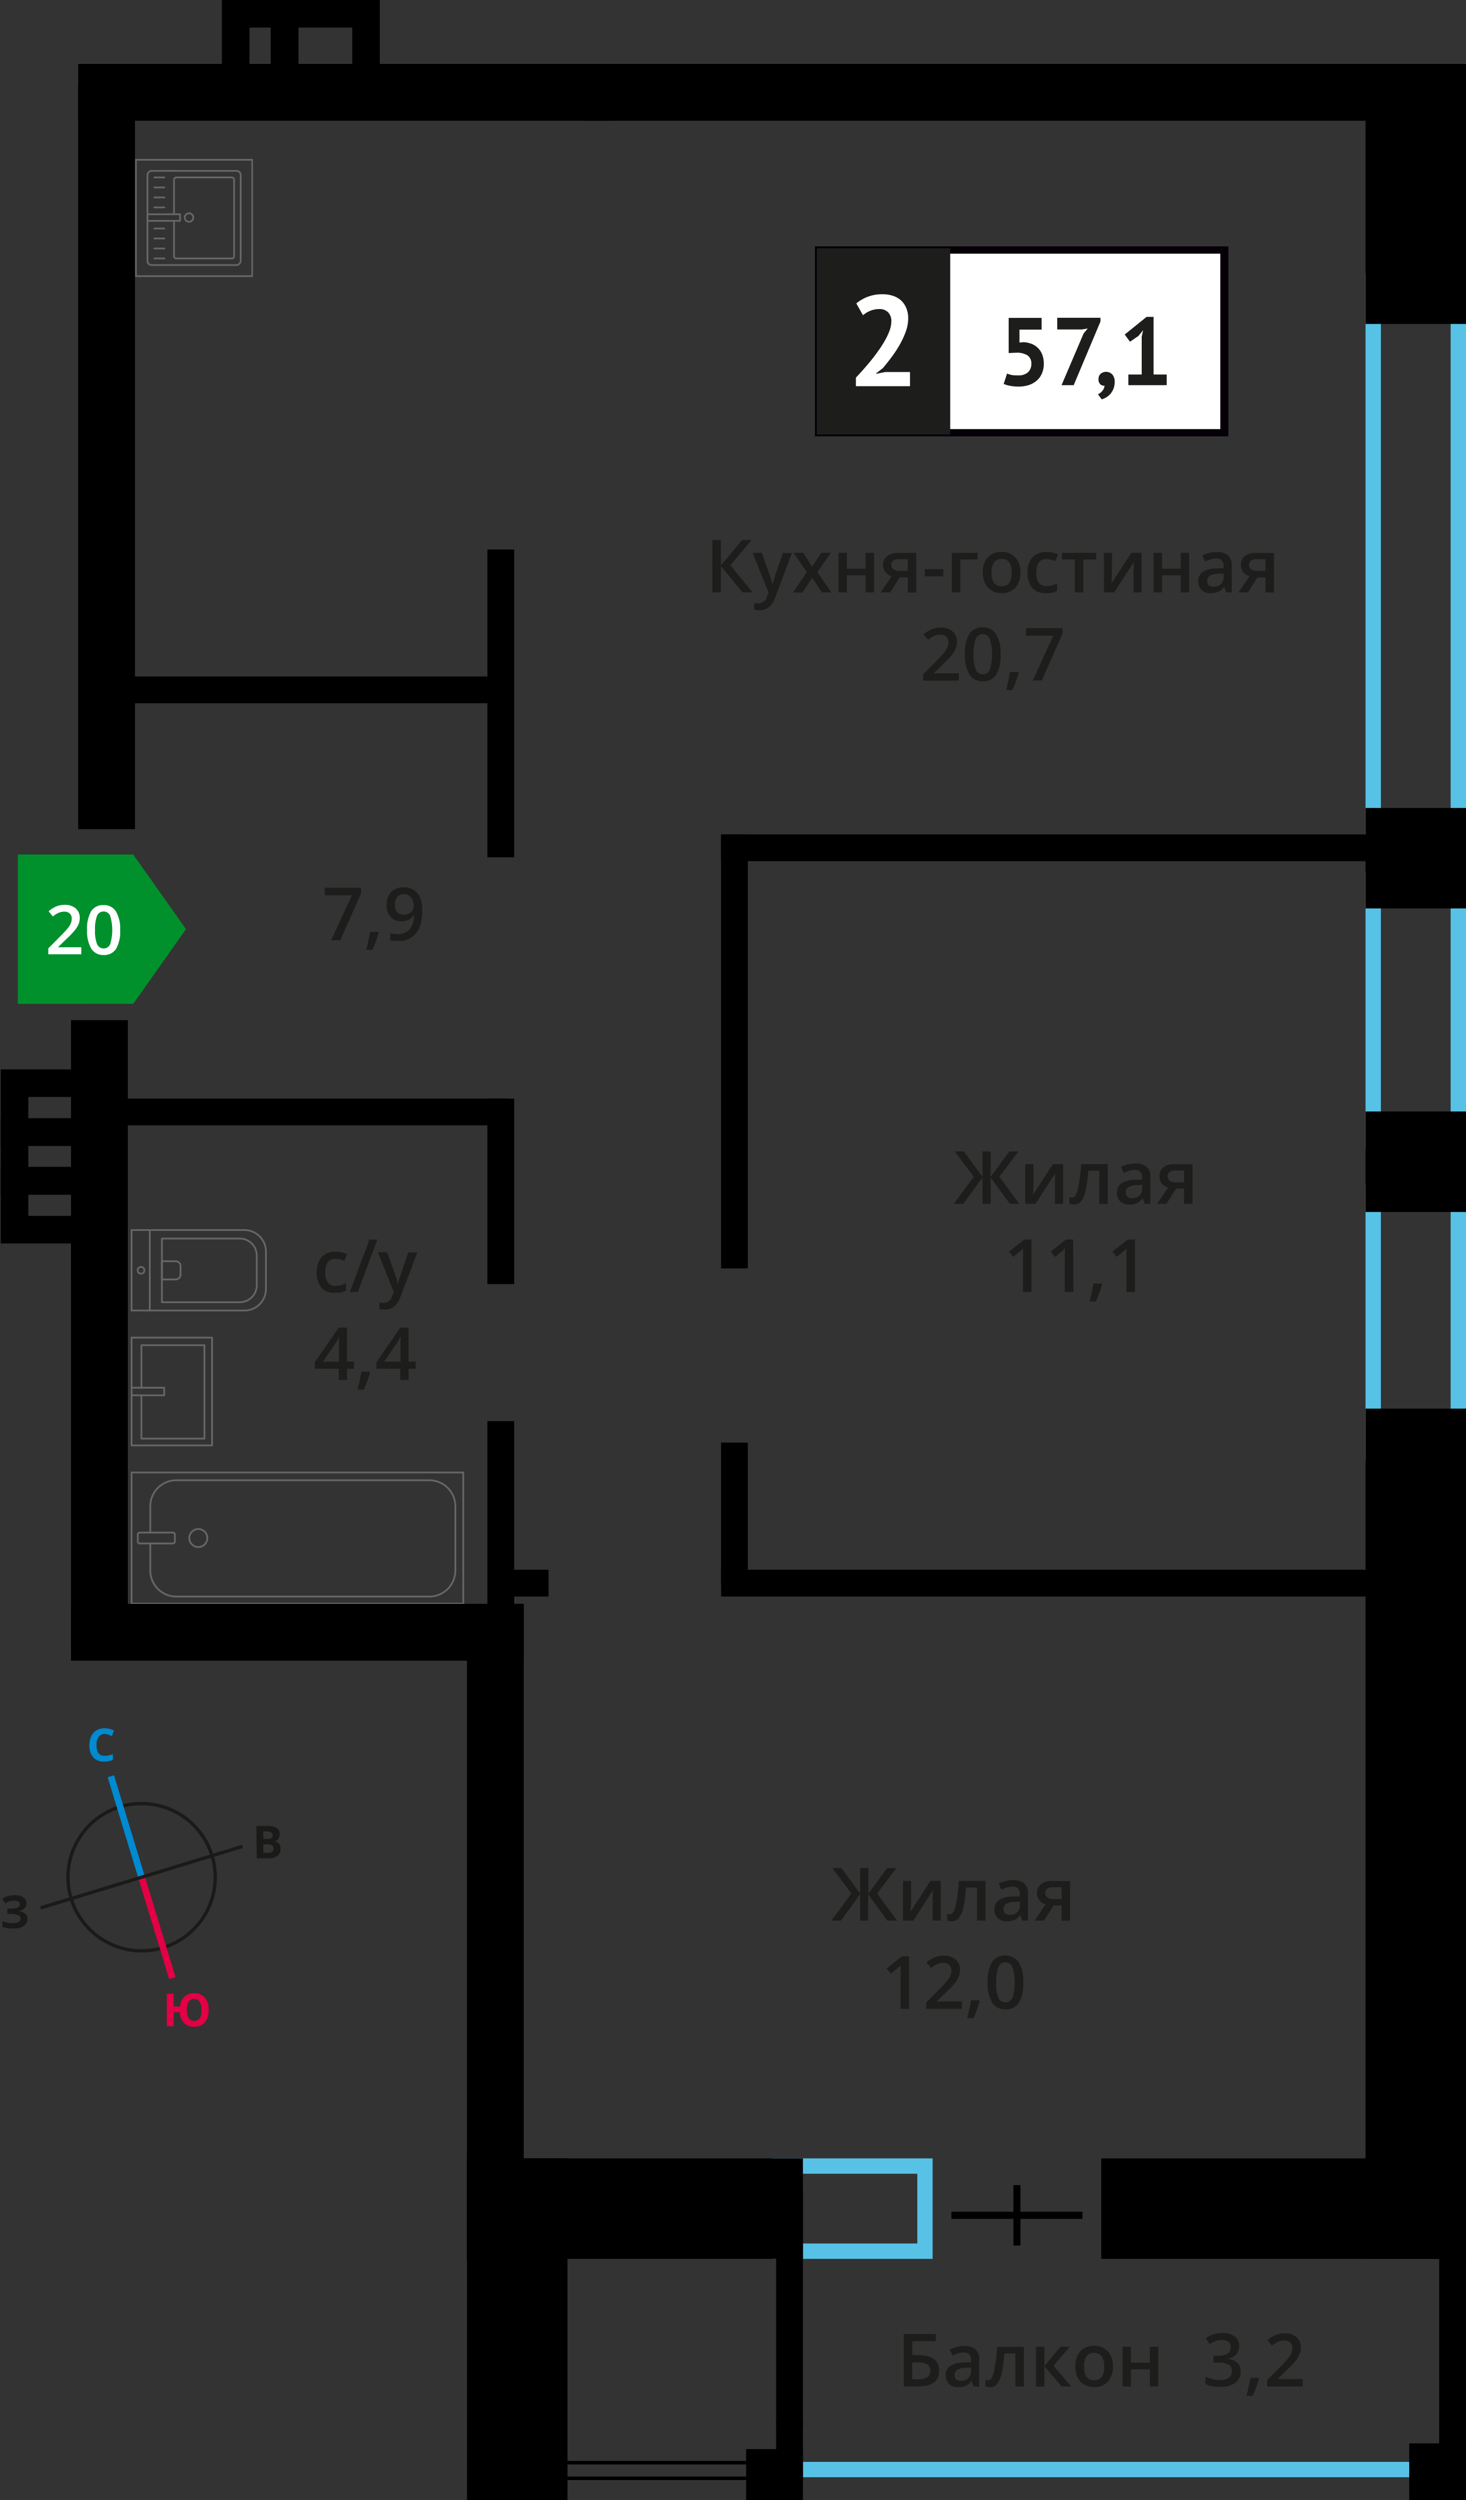 <svg xmlns="http://www.w3.org/2000/svg" width="388.26" height="662.11" viewBox="0 0 388.26 662.11">
  <rect x="0" y="0" width="388.26" height="662.11" fill="#333333" stroke="none"/>
  <defs>
    <style>
      .cls-1, .cls-10, .cls-11, .cls-2, .cls-3, .cls-4, .cls-9 {
        fill: none;
      }

      .cls-1, .cls-4 {
        stroke: #1a1a18;
      }

      .cls-1 {
        stroke-miterlimit: 22.93;
        stroke-width: 0.89px;
      }

      .cls-2 {
        stroke: #008ad1;
        stroke-width: 1.77px;
      }

      .cls-18, .cls-2, .cls-3, .cls-4 {
        stroke-miterlimit: 22.93;
      }

      .cls-3 {
        stroke: #e30045;
        stroke-width: 1.77px;
      }

      .cls-4 {
        stroke-width: 0.89px;
      }

      .cls-5 {
        isolation: isolate;
      }

      .cls-6 {
        fill: #008ad1;
      }

      .cls-7 {
        fill: #e30045;
      }

      .cls-8 {
        fill: #1a1a18;
      }

      .cls-9 {
        stroke: #000;
        stroke-width: 1.87px;
      }

      .cls-10, .cls-9 {
        stroke-miterlimit: 10;
      }

      .cls-10 {
        stroke: #58c2e6;
        stroke-width: 4.06px;
      }

      .cls-11 {
        stroke: #666;
        stroke-linecap: round;
        stroke-linejoin: round;
        stroke-width: 0.47px;
      }

      .cls-12 {
        fill: #666;
      }

      .cls-13 {
        fill: #58c2e6;
      }

      .cls-14 {
        fill: #00912c;
        fill-rule: evenodd;
      }

      .cls-15 {
        fill: #fff;
      }

      .cls-16, .cls-18 {
        fill: #1d1d1b;
      }

      .cls-17 {
        fill: #050007;
      }

      .cls-18 {
        stroke: #1d1d1b;
        stroke-width: 0.94px;
      }
    </style>
  </defs>
  <g id="doors">
    <g>
      <circle class="cls-1" cx="37.5" cy="497.13" r="19.5"/>
      <line class="cls-2" x1="29.36" y1="470.4" x2="37.5" y2="497.14"/>
      <line class="cls-3" x1="45.66" y1="523.88" x2="37.5" y2="497.14"/>
      <line class="cls-4" x1="10.74" y1="505.27" x2="37.5" y2="497.13"/>
      <line class="cls-4" x1="64.24" y1="488.97" x2="37.5" y2="497.13"/>
      <g class="cls-5">
        <path class="cls-6" d="M27.71,459.2a1.88,1.88,0,0,0-1.59.78,3.59,3.59,0,0,0-.56,2.15c0,1.92.73,2.87,2.16,2.87a6.81,6.81,0,0,0,2.19-.46v1.52a6,6,0,0,1-2.36.45,3.59,3.59,0,0,1-2.87-1.12,4.81,4.81,0,0,1-1-3.26,5.42,5.42,0,0,1,.48-2.35,3.56,3.56,0,0,1,1.39-1.55,4.12,4.12,0,0,1,2.14-.54,5.81,5.81,0,0,1,2.51.6l-.58,1.48a9,9,0,0,0-1-.4A2.93,2.93,0,0,0,27.71,459.2Z"/>
      </g>
      <g class="cls-5">
        <path class="cls-7" d="M55.25,532.3a4.87,4.87,0,0,1-1,3.27,3.52,3.52,0,0,1-2.83,1.16,3.61,3.61,0,0,1-2.68-1,4.36,4.36,0,0,1-1.13-2.84H46v3.7H44.17l0-8.58H46v3.36h1.68a4.06,4.06,0,0,1,1.15-2.6,3.62,3.62,0,0,1,2.61-.91A3.5,3.5,0,0,1,54.26,529,4.94,4.94,0,0,1,55.25,532.3Zm-5.76,0a3.87,3.87,0,0,0,.5,2.16,1.62,1.62,0,0,0,1.44.72c1.3,0,2-1,1.94-2.9a4,4,0,0,0-.49-2.16,1.62,1.62,0,0,0-1.44-.73,1.64,1.64,0,0,0-1.46.74A3.89,3.89,0,0,0,49.49,532.32Z"/>
      </g>
      <g class="cls-5">
        <path class="cls-8" d="M67.92,483.56h2.67a5.22,5.22,0,0,1,2.65.51,1.8,1.8,0,0,1,.83,1.65,2.09,2.09,0,0,1-.36,1.26,1.44,1.44,0,0,1-.95.6v.06a1.93,1.93,0,0,1,1.18.67,2.25,2.25,0,0,1,.36,1.33,2.2,2.2,0,0,1-.84,1.83,3.66,3.66,0,0,1-2.3.67H68ZM69.75,487h1.06a1.86,1.86,0,0,0,1.07-.24.84.84,0,0,0,.33-.75.78.78,0,0,0-.37-.71A2.35,2.35,0,0,0,70.7,485h-1Zm0,1.44v2.24H71a1.84,1.84,0,0,0,1.11-.29,1.11,1.11,0,0,0,.35-.89c0-.71-.51-1.06-1.53-1.06Z"/>
      </g>
      <g class="cls-5">
        <path class="cls-8" d="M7,504.06a1.78,1.78,0,0,1-.58,1.37,2.91,2.91,0,0,1-1.59.69v0a3.21,3.21,0,0,1,1.81.64,1.75,1.75,0,0,1,.64,1.39,2.2,2.2,0,0,1-1,1.88,4.44,4.44,0,0,1-2.65.69,8.09,8.09,0,0,1-3-.45v-1.53a5,5,0,0,0,1.3.41,6.92,6.92,0,0,0,1.38.15c1.45,0,2.17-.43,2.17-1.27a1,1,0,0,0-.7-.87,5.46,5.46,0,0,0-2.06-.3H1.93v-1.42h.72a5.29,5.29,0,0,0,2-.27.85.85,0,0,0,.62-.85.79.79,0,0,0-.39-.7,2.07,2.07,0,0,0-1.17-.26,4.39,4.39,0,0,0-2.33.7l-.8-1.21a5.89,5.89,0,0,1,1.55-.72,6.94,6.94,0,0,1,1.83-.23,3.86,3.86,0,0,1,2.24.58A1.79,1.79,0,0,1,7,504.06Z"/>
      </g>
    </g>
  </g>
  <g id="Layer_7" data-name="Layer 7">
    <g>
      <g>
        <line class="cls-9" x1="269.33" y1="578.67" x2="269.33" y2="594.67"/>
        <line class="cls-9" x1="286.68" y1="586.67" x2="251.97" y2="586.67"/>
      </g>
      <polyline class="cls-10" points="204.19 654 368.26 654 380.74 654"/>
      <g>
        <g>
          <rect class="cls-11" x="61.4" y="363.38" width="34.73" height="87.85" transform="translate(-328.54 486.08) rotate(-90)"/>
          <rect class="cls-11" x="39.96" y="402.4" width="2.89" height="9.82" rx="0.49" transform="translate(-365.91 448.71) rotate(-90)"/>
          <path class="cls-11" d="M39.8,408.76v7.15a6.9,6.9,0,0,0,6.9,6.9h67a6.9,6.9,0,0,0,6.9-6.9v-17a6.9,6.9,0,0,0-6.9-6.9h-67a6.9,6.9,0,0,0-6.9,6.9v6.95"/>
          <circle class="cls-11" cx="52.52" cy="407.31" r="2.39"/>
        </g>
        <g>
          <path class="cls-11" d="M34.84,325.75h29.9a5.69,5.69,0,0,1,5.69,5.69v9.93a5.69,5.69,0,0,1-5.69,5.69H34.84a0,0,0,0,1,0,0V325.75a0,0,0,0,1,0,0Z"/>
          <path class="cls-11" d="M42.88,328H63.51A4.51,4.51,0,0,1,68,332.48v7.87a4.51,4.51,0,0,1-4.51,4.51H42.88a0,0,0,0,1,0,0V328A0,0,0,0,1,42.88,328Z"/>
          <path class="cls-11" d="M42.88,334h3.64a1.29,1.29,0,0,1,1.29,1.29v2.25a1.29,1.29,0,0,1-1.29,1.29H42.88a0,0,0,0,1,0,0V334a0,0,0,0,1,0,0Z"/>
          <circle class="cls-11" cx="37.35" cy="336.41" r="0.9"/>
          <line class="cls-11" x1="39.67" y1="347.07" x2="39.67" y2="325.75"/>
        </g>
        <g>
          <rect class="cls-11" x="34.84" y="354.23" width="21.32" height="28.56"/>
          <polyline class="cls-11" points="34.84 367.5 43.49 367.5 43.49 369.51 34.84 369.51"/>
          <polyline class="cls-11" points="37.45 367.5 37.45 356.24 54.15 356.24 54.15 380.98 37.45 380.98 37.45 369.51"/>
        </g>
      </g>
      <g>
        <g>
          <rect class="cls-11" x="38.93" y="45.38" width="24.94" height="24.69" rx="1.09" transform="translate(-6.33 109.12) rotate(-90)"/>
          <path class="cls-11" d="M46.09,56.74V47.59a.6.6,0,0,1,.6-.6H61.41a.59.59,0,0,1,.59.6V67.86a.58.58,0,0,1-.59.59H46.69a.59.59,0,0,1-.6-.59V58.48"/>
          <circle class="cls-11" cx="50.06" cy="57.61" r="1.13"/>
          <rect class="cls-11" x="42.5" y="53.29" width="1.74" height="8.64" transform="translate(-14.24 100.98) rotate(-90)"/>
          <line class="cls-11" x1="40.88" y1="68.45" x2="43.52" y2="68.45"/>
          <line class="cls-11" x1="40.88" y1="65.81" x2="43.52" y2="65.81"/>
          <line class="cls-11" x1="40.88" y1="63.16" x2="43.52" y2="63.16"/>
          <line class="cls-11" x1="40.88" y1="60.52" x2="43.52" y2="60.52"/>
          <line class="cls-11" x1="40.88" y1="54.93" x2="43.52" y2="54.93"/>
          <line class="cls-11" x1="40.88" y1="52.29" x2="43.52" y2="52.29"/>
          <line class="cls-11" x1="40.88" y1="49.64" x2="43.52" y2="49.64"/>
          <line class="cls-11" x1="40.88" y1="46.99" x2="43.52" y2="46.99"/>
        </g>
        <path class="cls-12" d="M66.57,42.55V72.9H36.22V42.55H66.57m.47-.47H35.76V73.36H67V42.08Z"/>
      </g>
      <path class="cls-13" d="M242.94,575.66v18.47H208.65V575.66h34.29m4.06-4.07H204.59V598.2H247V571.59Z"/>
      <path class="cls-13" d="M384.19,235v65.06H365.72V235h18.47m4.07-4.07H361.65v73.2h26.61V231Z"/>
      <path class="cls-13" d="M384.19,76.44V216.91H365.72V76.44h18.47m4.07-4.07H361.65V221h26.61V72.37Z"/>
      <path class="cls-13" d="M384.19,317.77v65.07H365.72V317.77h18.47m4.07-4.06H361.65V386.9h26.61V313.71Z"/>
      <rect x="291.65" y="571.59" width="96.61" height="26.61" transform="translate(679.91 1169.79) rotate(180)"/>
      <rect x="123.68" y="571.59" width="88.97" height="26.61" transform="translate(336.33 1169.79) rotate(180)"/>
      <rect x="91.73" y="603.54" width="90.51" height="26.61" transform="translate(-479.86 753.83) rotate(-90)"/>
      <rect x="361.65" y="213.97" width="26.61" height="26.61" transform="translate(147.68 602.23) rotate(-90)"/>
      <rect x="361.65" y="294.35" width="26.61" height="26.61" transform="translate(67.3 682.61) rotate(-90)"/>
      <rect x="262.37" y="472.31" width="225.17" height="26.61" transform="translate(-110.65 860.57) rotate(-90)"/>
      <path d="M198.18,652.65v3.19H146.24v-3.19h51.94m.93-.94H145.3v5.07h53.81v-5.07Z"/>
      <rect x="28.75" y="179.14" width="105.38" height="7.09" transform="translate(162.89 365.38) rotate(-180)"/>
      <rect x="28.75" y="290.94" width="105.38" height="7.09" transform="translate(162.89 588.97) rotate(-180)"/>
      <rect x="91.88" y="182.73" width="81.51" height="7.09" transform="translate(-53.64 318.91) rotate(-90)"/>
      <rect x="108.07" y="311.95" width="49.12" height="7.09" transform="translate(-182.87 448.14) rotate(-90)"/>
      <rect x="108.07" y="397.36" width="49.12" height="7.09" transform="translate(-268.27 533.54) rotate(-90)"/>
      <rect x="137.05" y="274.89" width="114.94" height="7.09" transform="translate(-83.92 472.96) rotate(-90)"/>
      <rect x="175.93" y="397.08" width="37.19" height="7.09" transform="translate(-206.11 595.15) rotate(-90)"/>
      <rect x="190.98" y="220.97" width="171.19" height="7.09"/>
      <rect x="190.98" y="415.71" width="171.19" height="7.09"/>
      <rect x="134.53" y="415.71" width="10.75" height="7.09"/>
      <rect x="177.87" y="607.74" width="62.46" height="7.09" transform="translate(820.39 402.19) rotate(90)"/>
      <rect x="201.04" y="645.59" width="16.13" height="7.09" transform="translate(858.24 440.04) rotate(90)"/>
      <g>
        <rect x="343.37" y="617.22" width="82.68" height="7.09" transform="translate(1005.47 236.05) rotate(90)"/>
        <rect x="373.22" y="647.06" width="15.04" height="15.04"/>
      </g>
      <rect x="197.61" y="648.59" width="15.04" height="13.53"/>
      <rect x="154.9" y="16.93" width="233.36" height="15.04"/>
      <rect x="20.72" y="16.93" width="141.7" height="15.04"/>
      <rect x="-70.32" y="113.5" width="197.12" height="15.04" transform="translate(149.25 92.78) rotate(90)"/>
      <rect x="44.47" y="503.95" width="173.46" height="15.04" transform="translate(642.66 380.27) rotate(90)"/>
      <rect x="-28.5" y="375.64" width="109.67" height="15.04" transform="translate(409.49 356.82) rotate(90)"/>
      <rect x="-8.14" y="297.13" width="68.96" height="15.04" transform="translate(330.98 278.31) rotate(90)"/>
      <rect x="18.82" y="424.73" width="119.9" height="15.04" transform="translate(157.53 864.51) rotate(180)"/>
      <rect x="341.16" y="38.69" width="67.59" height="26.61" transform="translate(322.96 426.95) rotate(-90)"/>
      <path d="M71.76,7.3V21.59H66.07V7.3h5.69M79.06,0H58.77V28.89H79.06V0Z"/>
      <path d="M93.29,7.3V21.59H79V7.3H93.29m7.3-7.3H71.7V28.89h28.89V0Z"/>
      <path d="M21.79,290.5v5.69H7.5V290.5H21.79m7.3-7.3H.2v20.29H29.09V283.2Z"/>
      <path d="M21.79,303.42v5.69H7.5v-5.69H21.79m7.3-7.3H.2v20.29H29.09V296.12Z"/>
      <path d="M21.79,316.34V322H7.5v-5.69H21.79m7.3-7.3H.2v20.29H29.09V309Z"/>
      <g>
        <polygon class="cls-14" points="35.29 226.3 35.29 226.31 42.27 236.18 49.25 246.07 42.27 255.96 35.29 265.84 35.29 265.84 35.28 265.84 4.72 265.85 4.72 226.3 35.28 226.3 35.29 226.3"/>
        <g>
          <path class="cls-15" d="M21.52,252.72H12.79v-1.57l3.32-3.34c1-1,1.63-1.72,1.95-2.13a4.89,4.89,0,0,0,.7-1.19A3.15,3.15,0,0,0,19,243.3a1.79,1.79,0,0,0-.52-1.37,2,2,0,0,0-1.45-.5,3.9,3.9,0,0,0-1.43.27,6.69,6.69,0,0,0-1.6,1l-1.12-1.36A7.51,7.51,0,0,1,15,240a6.13,6.13,0,0,1,2.16-.38,4.27,4.27,0,0,1,2.88.94,3.19,3.19,0,0,1,1.08,2.53,4.36,4.36,0,0,1-.31,1.65,6.81,6.81,0,0,1-1,1.62,22.33,22.33,0,0,1-2.16,2.25l-2.23,2.17v.08h6.11Z"/>
          <path class="cls-15" d="M31.82,246.28a9.11,9.11,0,0,1-1.08,5,3.68,3.68,0,0,1-3.3,1.63,3.66,3.66,0,0,1-3.26-1.68,9,9,0,0,1-1.11-4.93,9.24,9.24,0,0,1,1.08-5,3.69,3.69,0,0,1,3.29-1.61,3.66,3.66,0,0,1,3.27,1.69A9.07,9.07,0,0,1,31.82,246.28Zm-6.65,0a9.42,9.42,0,0,0,.54,3.76,1.89,1.89,0,0,0,3.47,0,13,13,0,0,0,0-7.49,1.83,1.83,0,0,0-1.74-1.16,1.81,1.81,0,0,0-1.73,1.14A9.47,9.47,0,0,0,25.17,246.28Z"/>
        </g>
      </g>
      <g>
        <path class="cls-16" d="M257.91,311.63l-5.07-6.71h2.43l4.94,6.73v-6.73h2.16v6.73l4.94-6.73h2.43l-5.07,6.71,5.29,7.18h-2.51l-5.08-7v7h-2.16v-7l-5.08,7H252.6Z"/>
        <path class="cls-16" d="M273.71,308.3v5.39q0,.94-.15,2.76l5.27-8.15h2.73v10.51h-2.15v-5.29c0-.29,0-.76,0-1.42s.07-1.12.09-1.42l-5.25,8.13h-2.73V308.3Z"/>
        <path class="cls-16" d="M293.38,318.81h-2.25v-8.76h-2.9a36.61,36.61,0,0,1-.72,5.28,6.86,6.86,0,0,1-1.18,2.78,2.33,2.33,0,0,1-1.88.87,3.16,3.16,0,0,1-1.23-.21V317a2,2,0,0,0,.7.14c.65,0,1.16-.73,1.53-2.18a41.19,41.19,0,0,0,.87-6.68h7.06Z"/>
        <path class="cls-16" d="M303.14,318.81l-.44-1.46h-.08a4.32,4.32,0,0,1-1.53,1.3,4.84,4.84,0,0,1-2,.35,3.32,3.32,0,0,1-2.41-.84,3.1,3.1,0,0,1-.87-2.36,2.78,2.78,0,0,1,1.2-2.45,7.07,7.07,0,0,1,3.68-.91l1.82-.05v-.56a2.11,2.11,0,0,0-.48-1.51,1.92,1.92,0,0,0-1.45-.5,5,5,0,0,0-1.55.24,12.87,12.87,0,0,0-1.43.56l-.72-1.6a7.82,7.82,0,0,1,1.87-.67,8.4,8.4,0,0,1,1.92-.24,4.51,4.51,0,0,1,3,.88,3.4,3.4,0,0,1,1,2.74v7.08Zm-3.32-1.52a2.77,2.77,0,0,0,1.95-.68,2.46,2.46,0,0,0,.74-1.9v-.92l-1.35.06a4.6,4.6,0,0,0-2.3.53,1.59,1.59,0,0,0-.71,1.44,1.44,1.44,0,0,0,.41,1.09A1.84,1.84,0,0,0,299.82,317.29Z"/>
        <path class="cls-16" d="M308.93,318.81h-2.5l2.93-4.3a3.23,3.23,0,0,1-1.68-1.09,3.09,3.09,0,0,1-.6-1.94,2.81,2.81,0,0,1,1.06-2.34,4.58,4.58,0,0,1,2.91-.84h4.78v10.51h-2.24v-4.05h-2.12Zm.32-7.32a1.38,1.38,0,0,0,.61,1.22,3,3,0,0,0,1.65.4h2.08V310h-2.43a2.23,2.23,0,0,0-1.41.39A1.33,1.33,0,0,0,309.25,311.49Z"/>
        <path class="cls-16" d="M273.17,342.16h-2.23v-9c0-1.07,0-1.92.07-2.55a6.67,6.67,0,0,1-.53.51l-2.14,1.74-1.12-1.41,4.09-3.21h1.86Z"/>
        <path class="cls-16" d="M284.28,342.16H282v-9c0-1.07,0-1.92.08-2.55-.15.16-.33.32-.54.51l-2.13,1.74-1.12-1.41,4.08-3.21h1.87Z"/>
        <path class="cls-16" d="M291.88,340.11a31.62,31.62,0,0,1-1.67,4.56h-1.64a47.22,47.22,0,0,0,1-4.77h2.19Z"/>
        <path class="cls-16" d="M300.58,342.16h-2.24v-9c0-1.07,0-1.92.08-2.55a7,7,0,0,1-.54.51l-2.13,1.74-1.12-1.41,4.08-3.21h1.87Z"/>
      </g>
      <g>
        <path class="cls-16" d="M225.5,501.44l-5.07-6.71h2.43l4.94,6.73v-6.73H230v6.73l4.94-6.73h2.44l-5.08,6.71,5.29,7.18H235l-5.09-7v7H227.8v-7l-5.08,7h-2.53Z"/>
        <path class="cls-16" d="M241.3,498.11v5.39q0,.94-.15,2.76l5.27-8.15h2.72v10.51H247v-5.29c0-.29,0-.77.05-1.42s.07-1.13.09-1.42l-5.25,8.13h-2.73V498.11Z"/>
        <path class="cls-16" d="M261,508.62h-2.25v-8.76h-2.9a35.66,35.66,0,0,1-.71,5.28,7,7,0,0,1-1.18,2.78,2.35,2.35,0,0,1-1.89.87,3.1,3.1,0,0,1-1.22-.21v-1.75a1.94,1.94,0,0,0,.7.14c.65,0,1.16-.73,1.53-2.18a40.31,40.31,0,0,0,.86-6.68H261Z"/>
        <path class="cls-16" d="M270.73,508.62l-.45-1.46h-.07a4.32,4.32,0,0,1-1.53,1.3,4.91,4.91,0,0,1-2,.35,3.34,3.34,0,0,1-2.42-.84,3.1,3.1,0,0,1-.87-2.36,2.78,2.78,0,0,1,1.21-2.45,6.86,6.86,0,0,1,3.68-.91l1.81-.05v-.56a2.15,2.15,0,0,0-.47-1.51,1.92,1.92,0,0,0-1.46-.5,5,5,0,0,0-1.55.24,11.64,11.64,0,0,0-1.42.56l-.72-1.6a8.29,8.29,0,0,1,1.87-.68,9,9,0,0,1,1.92-.23,4.5,4.5,0,0,1,3,.88,3.4,3.4,0,0,1,1,2.74v7.08Zm-3.33-1.52a2.8,2.8,0,0,0,2-.68,2.47,2.47,0,0,0,.73-1.91v-.91l-1.35.06a4.55,4.55,0,0,0-2.29.53,1.59,1.59,0,0,0-.72,1.44,1.39,1.39,0,0,0,.42,1.08A1.78,1.78,0,0,0,267.4,507.1Z"/>
        <path class="cls-16" d="M276.51,508.62H274l2.92-4.31a3,3,0,0,1-2.28-3,2.81,2.81,0,0,1,1.07-2.33,4.53,4.53,0,0,1,2.9-.84h4.79v10.51h-2.24v-4.05h-2.12Zm.33-7.32a1.33,1.33,0,0,0,.61,1.21,3,3,0,0,0,1.65.41h2.08V499.8h-2.43a2.23,2.23,0,0,0-1.41.39A1.31,1.31,0,0,0,276.84,501.3Z"/>
        <path class="cls-16" d="M240.76,532h-2.24v-9c0-1.07,0-1.92.08-2.55l-.54.51-2.13,1.74-1.12-1.41,4.08-3.21h1.87Z"/>
        <path class="cls-16" d="M254.72,532h-9.41v-1.7l3.58-3.6a28.68,28.68,0,0,0,2.1-2.3,5.36,5.36,0,0,0,.76-1.28,3.38,3.38,0,0,0,.23-1.28,1.93,1.93,0,0,0-.56-1.48,2.18,2.18,0,0,0-1.56-.54,4.31,4.31,0,0,0-1.55.29,7.25,7.25,0,0,0-1.72,1.07l-1.21-1.48a8,8,0,0,1,2.25-1.38,6.46,6.46,0,0,1,2.33-.41,4.62,4.62,0,0,1,3.11,1,3.41,3.41,0,0,1,1.17,2.72,4.91,4.91,0,0,1-.34,1.79,7.39,7.39,0,0,1-1,1.74,23.15,23.15,0,0,1-2.32,2.43l-2.41,2.33v.1h6.59Z"/>
        <path class="cls-16" d="M259.47,529.92a31.14,31.14,0,0,1-1.67,4.55h-1.64a47.42,47.42,0,0,0,1-4.76h2.2Z"/>
        <path class="cls-16" d="M271,525a10,10,0,0,1-1.16,5.38,4,4,0,0,1-3.56,1.76,3.94,3.94,0,0,1-3.51-1.82,9.68,9.68,0,0,1-1.2-5.32,10,10,0,0,1,1.16-5.42,4.41,4.41,0,0,1,7.08.08A9.87,9.87,0,0,1,271,525Zm-7.17,0a10.12,10.12,0,0,0,.58,4.06,2.05,2.05,0,0,0,3.75,0,14.13,14.13,0,0,0,0-8.08,2,2,0,0,0-3.75,0A10.16,10.16,0,0,0,263.85,525Z"/>
      </g>
      <g>
        <path class="cls-16" d="M248.71,627.8q0,4.17-5.36,4.17h-4V618.09h8.48V620h-6.21v3.7h1.66C246.89,623.73,248.71,625.08,248.71,627.8Zm-7.13,2.27h1.64a4.16,4.16,0,0,0,2.39-.54,2,2,0,0,0,.76-1.73,1.84,1.84,0,0,0-.76-1.66,5.08,5.08,0,0,0-2.67-.51h-1.36Z"/>
        <path class="cls-16" d="M257.81,632l-.45-1.46h-.07a4.36,4.36,0,0,1-1.53,1.31,4.84,4.84,0,0,1-2,.35,3.3,3.3,0,0,1-2.41-.84,3.14,3.14,0,0,1-.87-2.37,2.78,2.78,0,0,1,1.2-2.45,7,7,0,0,1,3.68-.9l1.81-.06V625a2.08,2.08,0,0,0-.47-1.5,1.89,1.89,0,0,0-1.46-.5,5.27,5.27,0,0,0-1.54.23,11.21,11.21,0,0,0-1.43.57l-.72-1.6a7.83,7.83,0,0,1,1.87-.68,9,9,0,0,1,1.92-.23,4.58,4.58,0,0,1,3,.87,3.43,3.43,0,0,1,1,2.75V632Zm-3.32-1.51a2.77,2.77,0,0,0,1.95-.68,2.48,2.48,0,0,0,.73-1.91V627l-1.34.06a4.58,4.58,0,0,0-2.3.52,1.62,1.62,0,0,0-.72,1.44,1.41,1.41,0,0,0,.42,1.09A1.79,1.79,0,0,0,254.49,630.46Z"/>
        <path class="cls-16" d="M271.16,632h-2.25v-8.75H266a37,37,0,0,1-.72,5.28,6.8,6.8,0,0,1-1.18,2.77,2.34,2.34,0,0,1-1.88.88,3.16,3.16,0,0,1-1.23-.21v-1.75a2,2,0,0,0,.71.13c.64,0,1.15-.73,1.52-2.18a41,41,0,0,0,.87-6.67h7.06Z"/>
        <path class="cls-16" d="M280.87,621.47h2.45L279,626.53l4.71,5.44h-2.57l-4.54-5.32V632h-2.23v-10.5h2.23v5.1Z"/>
        <path class="cls-16" d="M294.74,626.7a5.73,5.73,0,0,1-1.32,4,4.75,4.75,0,0,1-3.68,1.45,5.06,5.06,0,0,1-2.6-.67,4.31,4.31,0,0,1-1.74-1.91,6.44,6.44,0,0,1-.61-2.89,5.73,5.73,0,0,1,1.31-4,4.79,4.79,0,0,1,3.7-1.43,4.63,4.63,0,0,1,3.61,1.47A5.67,5.67,0,0,1,294.74,626.7Zm-7.65,0q0,3.64,2.69,3.64t2.66-3.64c0-2.4-.9-3.6-2.68-3.6a2.28,2.28,0,0,0-2,.93A4.75,4.75,0,0,0,287.09,626.7Z"/>
        <path class="cls-16" d="M299.53,621.47v4.22h5v-4.22h2.24V632h-2.24v-4.53h-5V632H297.3v-10.5Z"/>
        <path class="cls-16" d="M328.17,621.28a3.24,3.24,0,0,1-.77,2.2,3.89,3.89,0,0,1-2.17,1.18v.08a4.16,4.16,0,0,1,2.51,1,3,3,0,0,1,.84,2.2,3.7,3.7,0,0,1-1.42,3.1,6.51,6.51,0,0,1-4,1.09,9.05,9.05,0,0,1-3.89-.76v-2a8.49,8.49,0,0,0,1.87.67,8,8,0,0,0,1.9.24,4,4,0,0,0,2.41-.6,2.16,2.16,0,0,0,.8-1.85,1.74,1.74,0,0,0-.88-1.63,5.64,5.64,0,0,0-2.78-.53h-1.2v-1.81h1.22c2.22,0,3.33-.77,3.33-2.3a1.72,1.72,0,0,0-.58-1.38,2.64,2.64,0,0,0-1.71-.48,5.08,5.08,0,0,0-1.52.22,7.14,7.14,0,0,0-1.73.87l-1.09-1.56a7.24,7.24,0,0,1,4.43-1.4,5.31,5.31,0,0,1,3.28.9A3,3,0,0,1,328.17,621.28Z"/>
        <path class="cls-16" d="M333.44,629.93a31.14,31.14,0,0,1-1.67,4.55h-1.65a44.61,44.61,0,0,0,1-4.77h2.2Z"/>
        <path class="cls-16" d="M345,632h-9.41v-1.69l3.58-3.6a28.68,28.68,0,0,0,2.1-2.3,5.36,5.36,0,0,0,.76-1.28,3.39,3.39,0,0,0,.24-1.28,1.94,1.94,0,0,0-.57-1.48,2.18,2.18,0,0,0-1.56-.54,4.14,4.14,0,0,0-1.55.29,7.5,7.5,0,0,0-1.72,1.06l-1.21-1.47a7.86,7.86,0,0,1,2.26-1.38,6.37,6.37,0,0,1,2.32-.41,4.57,4.57,0,0,1,3.11,1,3.41,3.41,0,0,1,1.17,2.72,4.71,4.71,0,0,1-.34,1.79,7.07,7.07,0,0,1-1,1.74,22.13,22.13,0,0,1-2.32,2.43l-2.41,2.33v.1H345Z"/>
      </g>
      <g>
        <path class="cls-16" d="M199.32,156.89h-2.67l-5.72-7v7h-2.27V143h2.27v6.72l5.63-6.72h2.49l-5.61,6.7Z"/>
        <path class="cls-16" d="M199.32,146.39h2.43l2.14,6a11.68,11.68,0,0,1,.65,2.4h.07a11.2,11.2,0,0,1,.32-1.27q.23-.75,2.41-7.08h2.41l-4.49,11.9q-1.23,3.28-4.09,3.28a6.91,6.91,0,0,1-1.44-.16v-1.77a5,5,0,0,0,1.15.11,2.35,2.35,0,0,0,2.27-1.87l.39-1Z"/>
        <path class="cls-16" d="M213.69,151.53l-3.53-5.14h2.55l2.39,3.67,2.42-3.67H220l-3.53,5.14,3.71,5.36H217.7L215.1,153l-2.58,3.93H210Z"/>
        <path class="cls-16" d="M224.3,146.39v4.22h4.95v-4.22h2.23v10.5h-2.23v-4.53H224.3v4.53h-2.23v-10.5Z"/>
        <path class="cls-16" d="M235.75,156.89h-2.5l2.92-4.3a3,3,0,0,1-2.28-3,2.81,2.81,0,0,1,1.07-2.33,4.57,4.57,0,0,1,2.9-.84h4.79v10.5h-2.24v-4h-2.12Zm.32-7.31a1.35,1.35,0,0,0,.61,1.21,3,3,0,0,0,1.65.4h2.08v-3.11H238a2.23,2.23,0,0,0-1.41.39A1.33,1.33,0,0,0,236.07,149.58Z"/>
        <path class="cls-16" d="M244.93,152.63v-1.9h4.89v1.9Z"/>
        <path class="cls-16" d="M258.9,146.39v1.75h-4.56v8.75H252.1v-10.5Z"/>
        <path class="cls-16" d="M270.24,151.62a5.73,5.73,0,0,1-1.32,4,4.75,4.75,0,0,1-3.68,1.45,5.06,5.06,0,0,1-2.6-.67,4.42,4.42,0,0,1-1.74-1.91,6.57,6.57,0,0,1-.61-2.89,5.73,5.73,0,0,1,1.31-4,4.79,4.79,0,0,1,3.7-1.43,4.63,4.63,0,0,1,3.61,1.47A5.62,5.62,0,0,1,270.24,151.62Zm-7.65,0q0,3.65,2.69,3.64t2.66-3.64q0-3.6-2.68-3.6a2.3,2.3,0,0,0-2,.93A4.75,4.75,0,0,0,262.59,151.62Z"/>
        <path class="cls-16" d="M277,157.09a4.58,4.58,0,0,1-3.62-1.4,5.8,5.8,0,0,1-1.24-4,5.87,5.87,0,0,1,1.29-4.08,4.83,4.83,0,0,1,3.75-1.42,6.87,6.87,0,0,1,3,.62l-.67,1.79a6.66,6.66,0,0,0-2.34-.55q-2.71,0-2.72,3.62a4.26,4.26,0,0,0,.68,2.65,2.32,2.32,0,0,0,2,.89,5.66,5.66,0,0,0,2.82-.74v2a4.55,4.55,0,0,1-1.28.5A7.67,7.67,0,0,1,277,157.09Z"/>
        <path class="cls-16" d="M290.33,146.39v1.75h-3.42v8.75h-2.24v-8.75h-3.42v-1.75Z"/>
        <path class="cls-16" d="M294.49,146.39v5.38c0,.63-.05,1.55-.15,2.77l5.27-8.15h2.73v10.5h-2.15V151.6q0-.43.06-1.41c0-.65.06-1.13.09-1.43l-5.26,8.13h-2.72v-10.5Z"/>
        <path class="cls-16" d="M307.76,146.39v4.22h4.95v-4.22h2.23v10.5h-2.23v-4.53h-4.95v4.53h-2.24v-10.5Z"/>
        <path class="cls-16" d="M324.7,156.89l-.44-1.46h-.08a4.27,4.27,0,0,1-1.53,1.31,4.83,4.83,0,0,1-2,.35,3.33,3.33,0,0,1-2.42-.84,3.14,3.14,0,0,1-.87-2.37,2.77,2.77,0,0,1,1.21-2.45,6.92,6.92,0,0,1,3.67-.9l1.82-.06v-.56a2.12,2.12,0,0,0-.47-1.5,1.9,1.9,0,0,0-1.46-.5,5.28,5.28,0,0,0-1.55.23,11.83,11.83,0,0,0-1.43.57l-.72-1.6a8,8,0,0,1,1.87-.68,9,9,0,0,1,1.92-.23,4.56,4.56,0,0,1,3,.87,3.43,3.43,0,0,1,1,2.75v7.07Zm-3.32-1.51a2.77,2.77,0,0,0,1.95-.68,2.49,2.49,0,0,0,.74-1.91v-.91l-1.35.06a4.61,4.61,0,0,0-2.3.52,1.63,1.63,0,0,0-.71,1.44,1.44,1.44,0,0,0,.41,1.09A1.79,1.79,0,0,0,321.38,155.38Z"/>
        <path class="cls-16" d="M330.49,156.89H328l2.93-4.3a3,3,0,0,1-2.28-3,2.8,2.8,0,0,1,1.06-2.33,4.58,4.58,0,0,1,2.91-.84h4.79v10.5h-2.25v-4H333Zm.32-7.31a1.37,1.37,0,0,0,.61,1.21,3,3,0,0,0,1.65.4h2.08v-3.11h-2.43a2.23,2.23,0,0,0-1.41.39A1.33,1.33,0,0,0,330.81,149.58Z"/>
        <path class="cls-16" d="M253.92,180.24h-9.41v-1.69l3.58-3.6c1.06-1.08,1.76-1.85,2.11-2.3a5.86,5.86,0,0,0,.75-1.28,3.43,3.43,0,0,0,.24-1.28,2,2,0,0,0-.57-1.49,2.16,2.16,0,0,0-1.56-.54,4.06,4.06,0,0,0-1.54.3,7,7,0,0,0-1.73,1.06L244.58,168a8.14,8.14,0,0,1,2.26-1.39,6.62,6.62,0,0,1,2.32-.41,4.55,4.55,0,0,1,3.11,1,3.41,3.41,0,0,1,1.17,2.72,4.66,4.66,0,0,1-.34,1.78,7.19,7.19,0,0,1-1,1.75,24.69,24.69,0,0,1-2.33,2.42l-2.41,2.34v.1h6.59Z"/>
        <path class="cls-16" d="M265,173.3a10,10,0,0,1-1.16,5.38,4,4,0,0,1-3.56,1.75,3.94,3.94,0,0,1-3.52-1.81,9.77,9.77,0,0,1-1.19-5.32,9.9,9.9,0,0,1,1.16-5.42,4,4,0,0,1,3.55-1.74,3.93,3.93,0,0,1,3.52,1.82A9.75,9.75,0,0,1,265,173.3Zm-7.17,0a10.1,10.1,0,0,0,.58,4,2,2,0,0,0,3.74,0,13.9,13.9,0,0,0,0-8.08,2,2,0,0,0-3.74,0A10.21,10.21,0,0,0,257.86,173.3Z"/>
        <path class="cls-16" d="M269.78,178.2a31.57,31.57,0,0,1-1.67,4.55h-1.65a44.61,44.61,0,0,0,1-4.77h2.2Z"/>
        <path class="cls-16" d="M273.49,180.24l5.49-11.9h-7.22v-2h9.61v1.56l-5.46,12.31Z"/>
      </g>
      <g>
        <path class="cls-16" d="M87.71,249l5.49-11.91H86v-2h9.61v1.55L90.13,249Z"/>
        <path class="cls-16" d="M100.3,247a31.14,31.14,0,0,1-1.67,4.55H97a47.42,47.42,0,0,0,1-4.76h2.2Z"/>
        <path class="cls-16" d="M111.83,241.05q0,4.11-1.65,6.13a6,6,0,0,1-5,2,7.06,7.06,0,0,1-1.81-.16v-1.87a6.18,6.18,0,0,0,1.7.24,4.34,4.34,0,0,0,3.37-1.22,5.89,5.89,0,0,0,1.22-3.81h-.12a3.29,3.29,0,0,1-1.35,1.23,4.32,4.32,0,0,1-1.86.38,3.7,3.7,0,0,1-2.89-1.15,4.46,4.46,0,0,1-1.06-3.15,4.86,4.86,0,0,1,1.22-3.47A4.41,4.41,0,0,1,107,235a4.43,4.43,0,0,1,4.29,2.81A8.41,8.41,0,0,1,111.83,241.05ZM107,236.8a2.18,2.18,0,0,0-1.78.75,3.29,3.29,0,0,0-.61,2.13,2.79,2.79,0,0,0,.57,1.86,2.12,2.12,0,0,0,1.74.68,2.76,2.76,0,0,0,1.9-.67,2,2,0,0,0,.77-1.58,4,4,0,0,0-.32-1.58,2.82,2.82,0,0,0-.92-1.16A2.2,2.2,0,0,0,107,236.8Z"/>
      </g>
      <g>
        <path class="cls-16" d="M88.71,342.35A4.59,4.59,0,0,1,85.09,341a7,7,0,0,1,.06-8.07,4.79,4.79,0,0,1,3.74-1.43,7.09,7.09,0,0,1,3,.62l-.68,1.79a6.9,6.9,0,0,0-2.34-.55q-2.72,0-2.72,3.62a4.29,4.29,0,0,0,.68,2.66,2.35,2.35,0,0,0,2,.89,5.77,5.77,0,0,0,2.82-.74v1.94a4.57,4.57,0,0,1-1.28.51A7.74,7.74,0,0,1,88.71,342.35Z"/>
        <path class="cls-16" d="M99.94,328.27l-5.17,13.89H92.66l5.18-13.89Z"/>
        <path class="cls-16" d="M100.1,331.65h2.44l2.13,6a11.16,11.16,0,0,1,.65,2.39h.08a9.18,9.18,0,0,1,.31-1.27q.23-.74,2.41-7.08h2.41L106,343.55q-1.23,3.29-4.08,3.28a6.32,6.32,0,0,1-1.45-.16V344.9a5,5,0,0,0,1.15.12,2.35,2.35,0,0,0,2.27-1.87l.39-1Z"/>
        <path class="cls-16" d="M93.77,362.48H91.9v3H89.72v-3H83.37v-1.72l6.35-9.18H91.9v9h1.87Zm-4-1.86v-3.48c0-1.24,0-2.26.09-3.05h-.07a11.31,11.31,0,0,1-.84,1.52l-3.45,5Z"/>
        <path class="cls-16" d="M98,363.46A31.14,31.14,0,0,1,96.35,368H94.71c.43-1.71.76-3.3,1-4.76h2.19Z"/>
        <path class="cls-16" d="M110.07,362.48H108.2v3H106v-3H99.68v-1.72l6.34-9.18h2.18v9h1.87Zm-4-1.86v-3.48c0-1.24,0-2.26.1-3.05H106a12.29,12.29,0,0,1-.83,1.52l-3.45,5Z"/>
      </g>
      <g>
        <rect class="cls-15" x="216.8" y="66.22" width="106.42" height="48.38"/>
        <path class="cls-17" d="M323.21,67.18H218v46.46H323.21ZM216.9,65.25H325.33v50.31H215.84V65.25Z"/>
        <rect class="cls-18" x="216.8" y="66.22" width="34.39" height="48.38"/>
        <g>
          <path class="cls-16" d="M269.68,99.41a3.64,3.64,0,0,0,2.57-.82,2.87,2.87,0,0,0,.89-2.23,2.54,2.54,0,0,0-1-2.24,5.31,5.31,0,0,0-3-.71l-2,.08v-9.3h8.73v3.1H270v3.43l1-.1a6.62,6.62,0,0,1,2.25.46A4.87,4.87,0,0,1,276.06,94a6.64,6.64,0,0,1,.38,2.3,6.41,6.41,0,0,1-.51,2.64,5.2,5.2,0,0,1-1.41,1.9A6.12,6.12,0,0,1,272.4,102a9,9,0,0,1-2.67.38,12.61,12.61,0,0,1-2.17-.19,7.65,7.65,0,0,1-1.74-.52l.89-2.75a6.85,6.85,0,0,0,1.28.4A9.06,9.06,0,0,0,269.68,99.41Z"/>
          <path class="cls-16" d="M281.14,102,287,88.28,288.07,87l-1.52.25H280v-3.1h11.45v1L284.36,102Z"/>
          <path class="cls-16" d="M290.94,100.35a1.76,1.76,0,0,1,.57-1.38,2.3,2.3,0,0,1,3.09.21,2.81,2.81,0,0,1,.61,1.88,4.86,4.86,0,0,1-.36,2,4.74,4.74,0,0,1-.88,1.38,4.43,4.43,0,0,1-1.11.86,6.68,6.68,0,0,1-1.08.47l-1-1.37a2.85,2.85,0,0,0,1.19-.92,2.36,2.36,0,0,0,.56-1.34,1.39,1.39,0,0,1-1.1-.36A1.7,1.7,0,0,1,290.94,100.35Z"/>
          <path class="cls-16" d="M298.84,99.18h3.53v-10l.38-1.73-1.22,1.5-2.26,1.55-1.4-1.91,5.79-4.67h1.86V99.18H309V102H298.84Z"/>
        </g>
        <path class="cls-15" d="M240.53,84.27a10.42,10.42,0,0,1-.63,3.51,21.78,21.78,0,0,1-1.6,3.48,32.61,32.61,0,0,1-2.15,3.29c-.79,1.06-1.55,2-2.31,2.92l-1.8,1.4V99l2.45-.48H241v3.75H226.68V100c.55-.57,1.16-1.23,1.84-2s1.37-1.56,2.07-2.42,1.37-1.73,2-2.64a29,29,0,0,0,1.77-2.75,17.59,17.59,0,0,0,1.25-2.67,7.59,7.59,0,0,0,.46-2.46,3.31,3.31,0,0,0-.81-2.3,3.2,3.2,0,0,0-2.54-.91,6.1,6.1,0,0,0-2.23.46,6.35,6.35,0,0,0-1.93,1.18l-1.77-3.14a11,11,0,0,1,3-1.75,10.65,10.65,0,0,1,4-.67,8.59,8.59,0,0,1,2.7.41,6.06,6.06,0,0,1,2.11,1.19,5.61,5.61,0,0,1,1.4,2A6.88,6.88,0,0,1,240.53,84.27Z"/>
      </g>
    </g>
  </g>
</svg>
